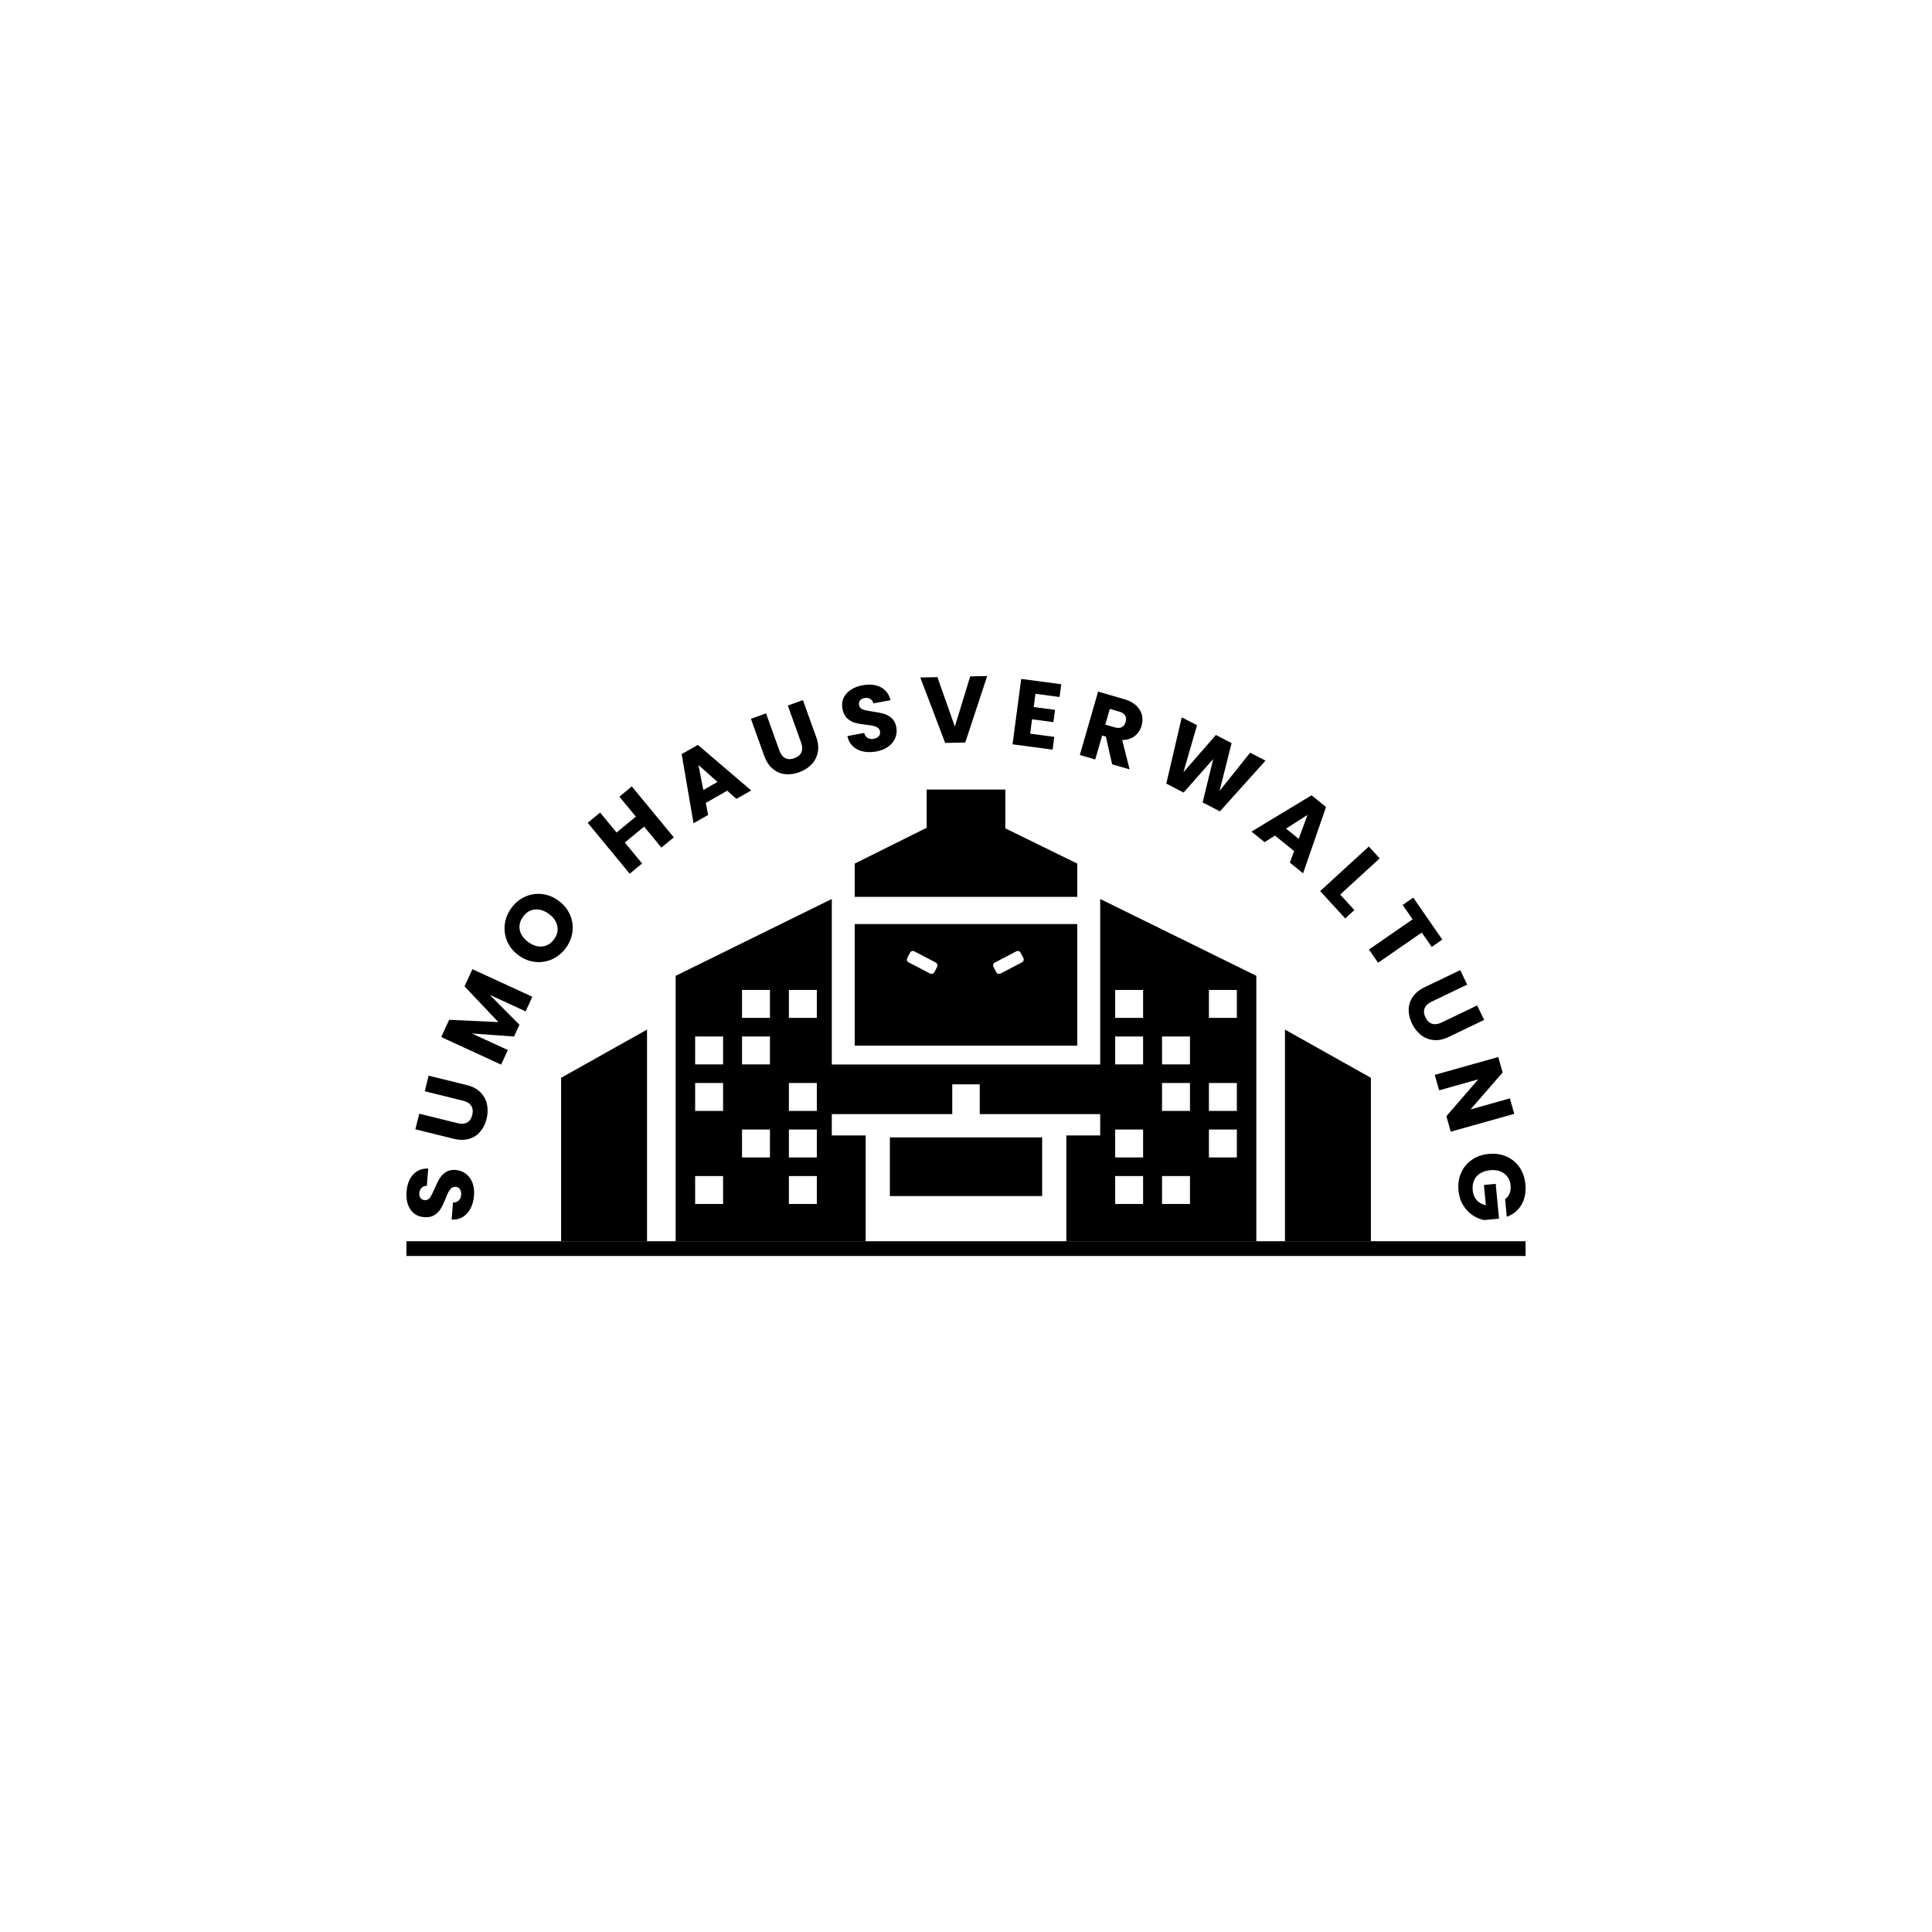 <?xml version="1.0" encoding="utf-8"?>
<!-- Generator: Adobe Illustrator 24.0.2, SVG Export Plug-In . SVG Version: 6.00 Build 0)  -->
<svg version="1.1" id="Layer_1" xmlns="http://www.w3.org/2000/svg" xmlns:xlink="http://www.w3.org/1999/xlink" x="0px" y="0px"
	 viewBox="0 0 2000 2000" style="enable-background:new 0 0 2000 2000;" xml:space="preserve">
<style type="text/css">
	.st0{fill:#0F1F2F;}
	.st1{display:none;fill:#F1F1F1;}
	.st2{fill:#FFBC00;}
	.st3{display:none;}
	.st4{display:inline;}
	.st5{fill:#FFFFFF;}
	.st6{fill:#E4B77C;}
	.st7{fill:#03092D;}
</style>
<g class="st3">
	<rect class="st4" width="2000" height="2000"/>
</g>
<g>
	<g>
		<polygon points="1419.14,1115.73 1330.2,1065.84 1330.2,1102.9 1330.2,1270.65 1330.2,1284.93 1419.14,1284.93 		"/>
		<path d="M1138.92,1101.99h-85.65h-39.05h-28.44h-39.05h-85.65V930.62l-161.64,79.54v274.77h124.37h37.27h35.04v-109.54h-35.04
			v-22.05h124.7v-30.85h28.44v30.85h124.7v22.05h-35.04v109.54h35.04h37.27h124.37v-274.77l-161.64-79.54V1101.99z M748.53,1246.34
			h-28.92v-28.92h28.92V1246.34z M748.53,1150.04h-28.92v-28.92h28.92V1150.04z M748.53,1101.89h-28.92v-28.92h28.92V1101.89z
			 M797.06,1198.19h-28.92v-28.92h28.92V1198.19z M797.06,1101.89h-28.92v-28.92h28.92V1101.89z M797.06,1053.73h-28.92v-28.92
			h28.92V1053.73z M845.58,1246.34h-28.92v-28.92h28.92V1246.34z M845.58,1198.19h-28.92v-28.92h28.92V1198.19z M845.58,1150.04
			h-28.92v-28.92h28.92V1150.04z M845.58,1053.73h-28.92v-28.92h28.92V1053.73z M1251.47,1024.81h28.92v28.92h-28.92V1024.81z
			 M1251.47,1121.11h28.92v28.92h-28.92V1121.11z M1251.47,1169.27h28.92v28.92h-28.92V1169.27z M1202.94,1072.96h28.92v28.92
			h-28.92V1072.96z M1202.94,1121.11h28.92v28.92h-28.92V1121.11z M1202.94,1217.42h28.92v28.92h-28.92V1217.42z M1154.42,1024.81
			h28.92v28.92h-28.92V1024.81z M1154.42,1072.96h28.92v28.92h-28.92V1072.96z M1154.42,1169.27h28.92v28.92h-28.92V1169.27z
			 M1154.42,1217.42h28.92v28.92h-28.92V1217.42z"/>
		<polygon points="580.86,1284.93 669.8,1284.93 669.8,1270.65 669.8,1102.9 669.8,1065.84 580.86,1115.73 		"/>
		<polygon points="1115.21,893.99 1040.73,857.52 1040.73,817.34 959.27,817.34 959.27,856.91 884.79,893.99 884.79,928.4 
			1115.21,928.4 		"/>
		<path d="M1115.21,956.6H884.79v125.87h230.42V956.6z M970.15,1000.92l-2.87,5.49c-0.85,1.62-2.85,2.25-4.48,1.4l-22.22-11.62
			c-1.62-0.85-2.25-2.85-1.4-4.48l2.87-5.49c0.85-1.62,2.85-2.25,4.48-1.4l22.22,11.62C970.37,997.3,970.99,999.3,970.15,1000.92z
			 M1057.98,996.2l-22.22,11.62c-1.62,0.85-3.63,0.22-4.47-1.4l-2.87-5.49c-0.85-1.62-0.22-3.63,1.4-4.48l22.22-11.62
			c1.62-0.85,3.63-0.22,4.48,1.4l2.87,5.49C1060.23,993.35,1059.6,995.35,1057.98,996.2z"/>
		<rect x="921.19" y="1177.43" width="157.63" height="60.74"/>
	</g>
	<g>
		<path d="M487.19,1250.85c-1.94,3.81-4.59,6.77-7.95,8.87c-3.36,2.1-7.28,3.03-11.75,2.8l1.45-17.65c2.54-0.05,4.54-0.76,5.98-2.15
			c1.45-1.38,2.27-3.26,2.46-5.65c0.2-2.46-0.2-4.44-1.22-5.96c-1.01-1.52-2.52-2.36-4.53-2.52c-1.68-0.14-3.12,0.31-4.31,1.36
			c-1.19,1.04-2.21,2.36-3.06,3.95c-0.85,1.59-1.85,3.87-3,6.83c-1.72,4.28-3.37,7.76-4.96,10.43c-1.59,2.67-3.79,4.9-6.6,6.68
			c-2.81,1.79-6.35,2.5-10.62,2.16c-6.33-0.52-11.11-3.22-14.32-8.11c-3.21-4.88-4.51-11.01-3.91-18.38
			c0.62-7.5,2.91-13.39,6.87-17.69c3.96-4.29,9.16-6.34,15.59-6.14l-1.47,17.94c-2.21-0.05-4,0.62-5.39,2
			c-1.38,1.38-2.17,3.24-2.36,5.57c-0.16,2,0.24,3.67,1.2,4.98c0.97,1.32,2.45,2.06,4.45,2.22c2.2,0.18,4-0.71,5.39-2.68
			c1.4-1.97,2.99-5.09,4.77-9.37c1.85-4.27,3.56-7.73,5.15-10.36c1.58-2.63,3.75-4.85,6.5-6.64c2.75-1.79,6.16-2.52,10.23-2.19
			c3.88,0.32,7.32,1.59,10.33,3.82c3.01,2.23,5.29,5.3,6.86,9.2c1.57,3.9,2.14,8.41,1.72,13.51
			C490.31,1242.65,489.14,1247.04,487.19,1250.85z"/>
		<path d="M433.99,1152.9l39.67,9.79c3.97,0.98,7.26,0.76,9.88-0.67c2.62-1.42,4.4-4.02,5.33-7.8c0.93-3.78,0.58-6.94-1.07-9.48
			c-1.64-2.54-4.45-4.3-8.42-5.28l-39.67-9.79l3.99-16.15l39.58,9.77c5.92,1.46,10.61,3.96,14.08,7.49
			c3.47,3.53,5.72,7.68,6.75,12.44c1.03,4.76,0.9,9.76-0.39,14.98c-1.29,5.23-3.47,9.65-6.53,13.27c-3.06,3.62-6.95,6.12-11.67,7.49
			c-4.71,1.38-10.03,1.33-15.95-0.13l-39.57-9.77L433.99,1152.9z"/>
		<path d="M489.04,1003.3l62.04,28.55l-6.95,15.11l-37.21-17.12l30.82,31l-5.61,12.19l-43.72-3.2l37.3,17.16l-6.95,15.11
			l-62.04-28.55l8.22-17.85l50.96,2.36l-35.02-37L489.04,1003.3z"/>
		<path d="M571.94,992.81c-5.55,2.59-11.42,3.58-17.6,2.99c-6.18-0.59-11.97-2.84-17.38-6.76c-5.41-3.92-9.35-8.71-11.81-14.38
			c-2.46-5.67-3.33-11.54-2.61-17.63c0.72-6.08,2.97-11.73,6.73-16.93c3.77-5.2,8.43-9.09,13.98-11.68
			c5.55-2.58,11.39-3.56,17.5-2.94c6.11,0.62,11.88,2.9,17.29,6.81c5.41,3.92,9.37,8.71,11.88,14.37
			c2.51,5.66,3.41,11.52,2.71,17.58c-0.7,6.06-2.94,11.69-6.7,16.89C582.15,986.33,577.49,990.22,571.94,992.81z M576.89,958.44
			c-1.02-4.78-3.95-8.92-8.78-12.42c-4.89-3.54-9.75-5.04-14.58-4.49c-4.84,0.54-8.85,3.02-12.05,7.43
			c-3.23,4.47-4.37,9.07-3.4,13.82c0.97,4.75,3.92,8.91,8.86,12.48c4.89,3.54,9.75,5.04,14.58,4.49c4.84-0.54,8.87-3.04,12.1-7.51
			C576.82,967.82,577.91,963.22,576.89,958.44z"/>
		<path d="M654.04,814.12l43.46,52.68l-12.83,10.59l-17.9-21.69l-19.96,16.47l17.89,21.69l-12.83,10.59l-43.47-52.68l12.83-10.59
			l17.03,20.64l19.96-16.47l-17.03-20.64L654.04,814.12z"/>
		<path d="M752.81,818.53l-22.16,12.59l2.41,12.51l-15.14,8.6l-12.26-71.59l16.75-9.52l55.23,47.17l-15.31,8.7L752.81,818.53z
			 M742.74,809.48l-19.71-17.56l5.08,25.87L742.74,809.48z"/>
		<path d="M793,738.47l13.81,38.46c1.38,3.85,3.39,6.47,6.03,7.86c2.64,1.4,5.79,1.44,9.45,0.12c3.66-1.32,6.1-3.36,7.31-6.14
			c1.21-2.78,1.12-6.09-0.26-9.93l-13.81-38.46l15.66-5.62l13.78,38.37c2.06,5.74,2.58,11.03,1.56,15.87
			c-1.02,4.85-3.22,9.01-6.62,12.51s-7.63,6.15-12.7,7.97c-5.07,1.82-9.96,2.46-14.67,1.91c-4.71-0.55-8.94-2.4-12.7-5.57
			c-3.76-3.16-6.66-7.62-8.72-13.35l-13.78-38.37L793,738.47z"/>
		<path d="M893.59,777.94c-4.19-0.87-7.73-2.65-10.64-5.35c-2.91-2.69-4.83-6.23-5.78-10.6l17.41-3.23
			c0.72,2.44,1.93,4.18,3.64,5.21c1.71,1.04,3.74,1.33,6.1,0.9c2.42-0.45,4.23-1.36,5.43-2.74c1.2-1.38,1.61-3.05,1.24-5.03
			c-0.31-1.66-1.12-2.92-2.44-3.8c-1.32-0.88-2.85-1.51-4.61-1.91c-1.76-0.4-4.22-0.77-7.38-1.1c-4.59-0.53-8.37-1.22-11.36-2.04
			c-2.99-0.83-5.72-2.37-8.18-4.62c-2.46-2.25-4.08-5.48-4.87-9.68c-1.16-6.25,0.19-11.56,4.07-15.94
			c3.87-4.38,9.44-7.24,16.71-8.59c7.4-1.37,13.69-0.71,18.87,1.99s8.52,7.17,10.01,13.43l-17.69,3.29
			c-0.53-2.14-1.64-3.7-3.34-4.67c-1.7-0.97-3.69-1.24-5.99-0.82c-1.98,0.37-3.48,1.19-4.49,2.47c-1.02,1.28-1.34,2.91-0.98,4.88
			c0.4,2.17,1.74,3.67,4,4.5c2.27,0.83,5.7,1.55,10.29,2.15c4.61,0.66,8.39,1.41,11.35,2.25c2.96,0.84,5.66,2.35,8.11,4.53
			c2.45,2.18,4.05,5.28,4.79,9.3c0.71,3.83,0.38,7.48-0.98,10.97c-1.37,3.49-3.73,6.5-7.08,9.03c-3.35,2.54-7.55,4.27-12.59,5.21
			C902.32,778.79,897.77,778.81,893.59,777.94z"/>
		<path d="M1021.94,699.81l-22.7,68.82l-20.81,0.46l-25.73-67.74l17.7-0.39l18.07,51.17l15.88-51.93L1021.94,699.81z"/>
		<path d="M1071.88,718.22l-1.81,13.7l22.09,2.92l-1.69,12.73l-22.09-2.93l-1.97,14.85l24.98,3.31l-1.75,13.21l-41.47-5.49
			l8.97-67.7l41.47,5.49l-1.75,13.21L1071.88,718.22z"/>
		<path d="M1151.29,791.23l-6.51-28.71l-3.83-1.1l-7.14,24.77l-15.98-4.61l18.91-65.62l26.83,7.73c5.17,1.49,9.32,3.67,12.45,6.52
			c3.12,2.86,5.14,6.12,6.04,9.79c0.9,3.67,0.79,7.43-0.32,11.3c-1.26,4.36-3.61,7.9-7.06,10.62c-3.45,2.72-7.78,4.1-12.99,4.15
			l7.65,30.35L1151.29,791.23z M1144.21,750.11l9.91,2.86c2.93,0.84,5.33,0.76,7.21-0.25c1.88-1.01,3.19-2.83,3.95-5.44
			c0.72-2.49,0.55-4.67-0.5-6.52c-1.05-1.85-3.04-3.2-5.97-4.05l-9.91-2.86L1144.21,750.11z"/>
		<path d="M1310.03,787.41l-47.18,52.49l-17.89-9.25l10.96-44.93l-30.67,34.74l-17.89-9.25l15.98-68.62l15.82,8.18l-14.1,48.67
			l33.63-38.58l16.25,8.4l-12.46,49.52l31.65-39.6L1310.03,787.41z"/>
		<path d="M1339.66,881.03l-19.82-16.03l-10.76,6.81l-13.54-10.95l62.16-37.57l14.98,12.11l-23.73,68.64l-13.69-11.07
			L1339.66,881.03z M1344.4,868.36l9.14-24.76l-22.23,14.18L1344.4,868.36z"/>
		<path d="M1387.33,926.04l14.72,16.07l-9.47,8.67l-25.95-28.34l50.37-46.12l11.24,12.27L1387.33,926.04z"/>
		<path d="M1493.05,972.67l-10.96,7.58l-10.3-14.88l-45.2,31.28l-9.46-13.68l45.2-31.28l-10.3-14.88l10.96-7.58L1493.05,972.67z"/>
		<path d="M1518.81,1019.25l-36.84,17.68c-3.68,1.77-6.09,4.03-7.2,6.8c-1.12,2.77-0.83,5.9,0.85,9.41
			c1.68,3.51,3.97,5.72,6.86,6.64c2.89,0.92,6.17,0.49,9.86-1.28l36.84-17.68l7.2,15l-36.75,17.64c-5.5,2.64-10.71,3.7-15.63,3.19
			c-4.92-0.52-9.3-2.28-13.12-5.3c-3.83-3.02-6.9-6.96-9.23-11.81c-2.33-4.85-3.46-9.65-3.4-14.39c0.06-4.74,1.47-9.14,4.24-13.2
			c2.76-4.06,6.89-7.41,12.39-10.05l36.75-17.64L1518.81,1019.25z"/>
		<path d="M1501.79,1171.52l-4.5-16.02l33.03-38.18l-40.56,11.39l-4.5-16.02l65.75-18.47l4.5,16.02l-33.22,38.23l40.74-11.44
			l4.5,16.02L1501.79,1171.52z"/>
		<path d="M1558.06,1241.29c2.14-1.44,3.7-3.37,4.68-5.77c0.97-2.41,1.31-5.16,1.02-8.26c-0.51-5.36-2.68-9.48-6.51-12.37
			c-3.83-2.89-8.68-4.06-14.55-3.49c-6.26,0.6-10.99,2.76-14.19,6.49c-3.2,3.73-4.51,8.56-3.94,14.5c0.39,4.07,1.75,7.41,4.09,10.02
			c2.33,2.61,5.5,4.37,9.5,5.3l-2.01-21.02l12.2-1.17l3.45,36.03l-15.4,1.47c-4.25-0.83-8.29-2.55-12.12-5.15
			c-3.83-2.6-7.06-6.05-9.69-10.36c-2.63-4.31-4.21-9.31-4.76-14.99c-0.64-6.72,0.25-12.84,2.69-18.39
			c2.43-5.54,6.13-10.03,11.08-13.47c4.95-3.44,10.78-5.48,17.49-6.12c6.71-0.64,12.84,0.25,18.39,2.69
			c5.54,2.43,10.03,6.13,13.47,11.07c3.44,4.95,5.48,10.78,6.12,17.5c0.78,8.13-0.53,15.18-3.94,21.14
			c-3.41,5.96-8.51,10.18-15.31,12.65L1558.06,1241.29z"/>
	</g>
	<rect x="420.73" y="1284.93" width="1158.54" height="15.26"/>
</g>
</svg>
